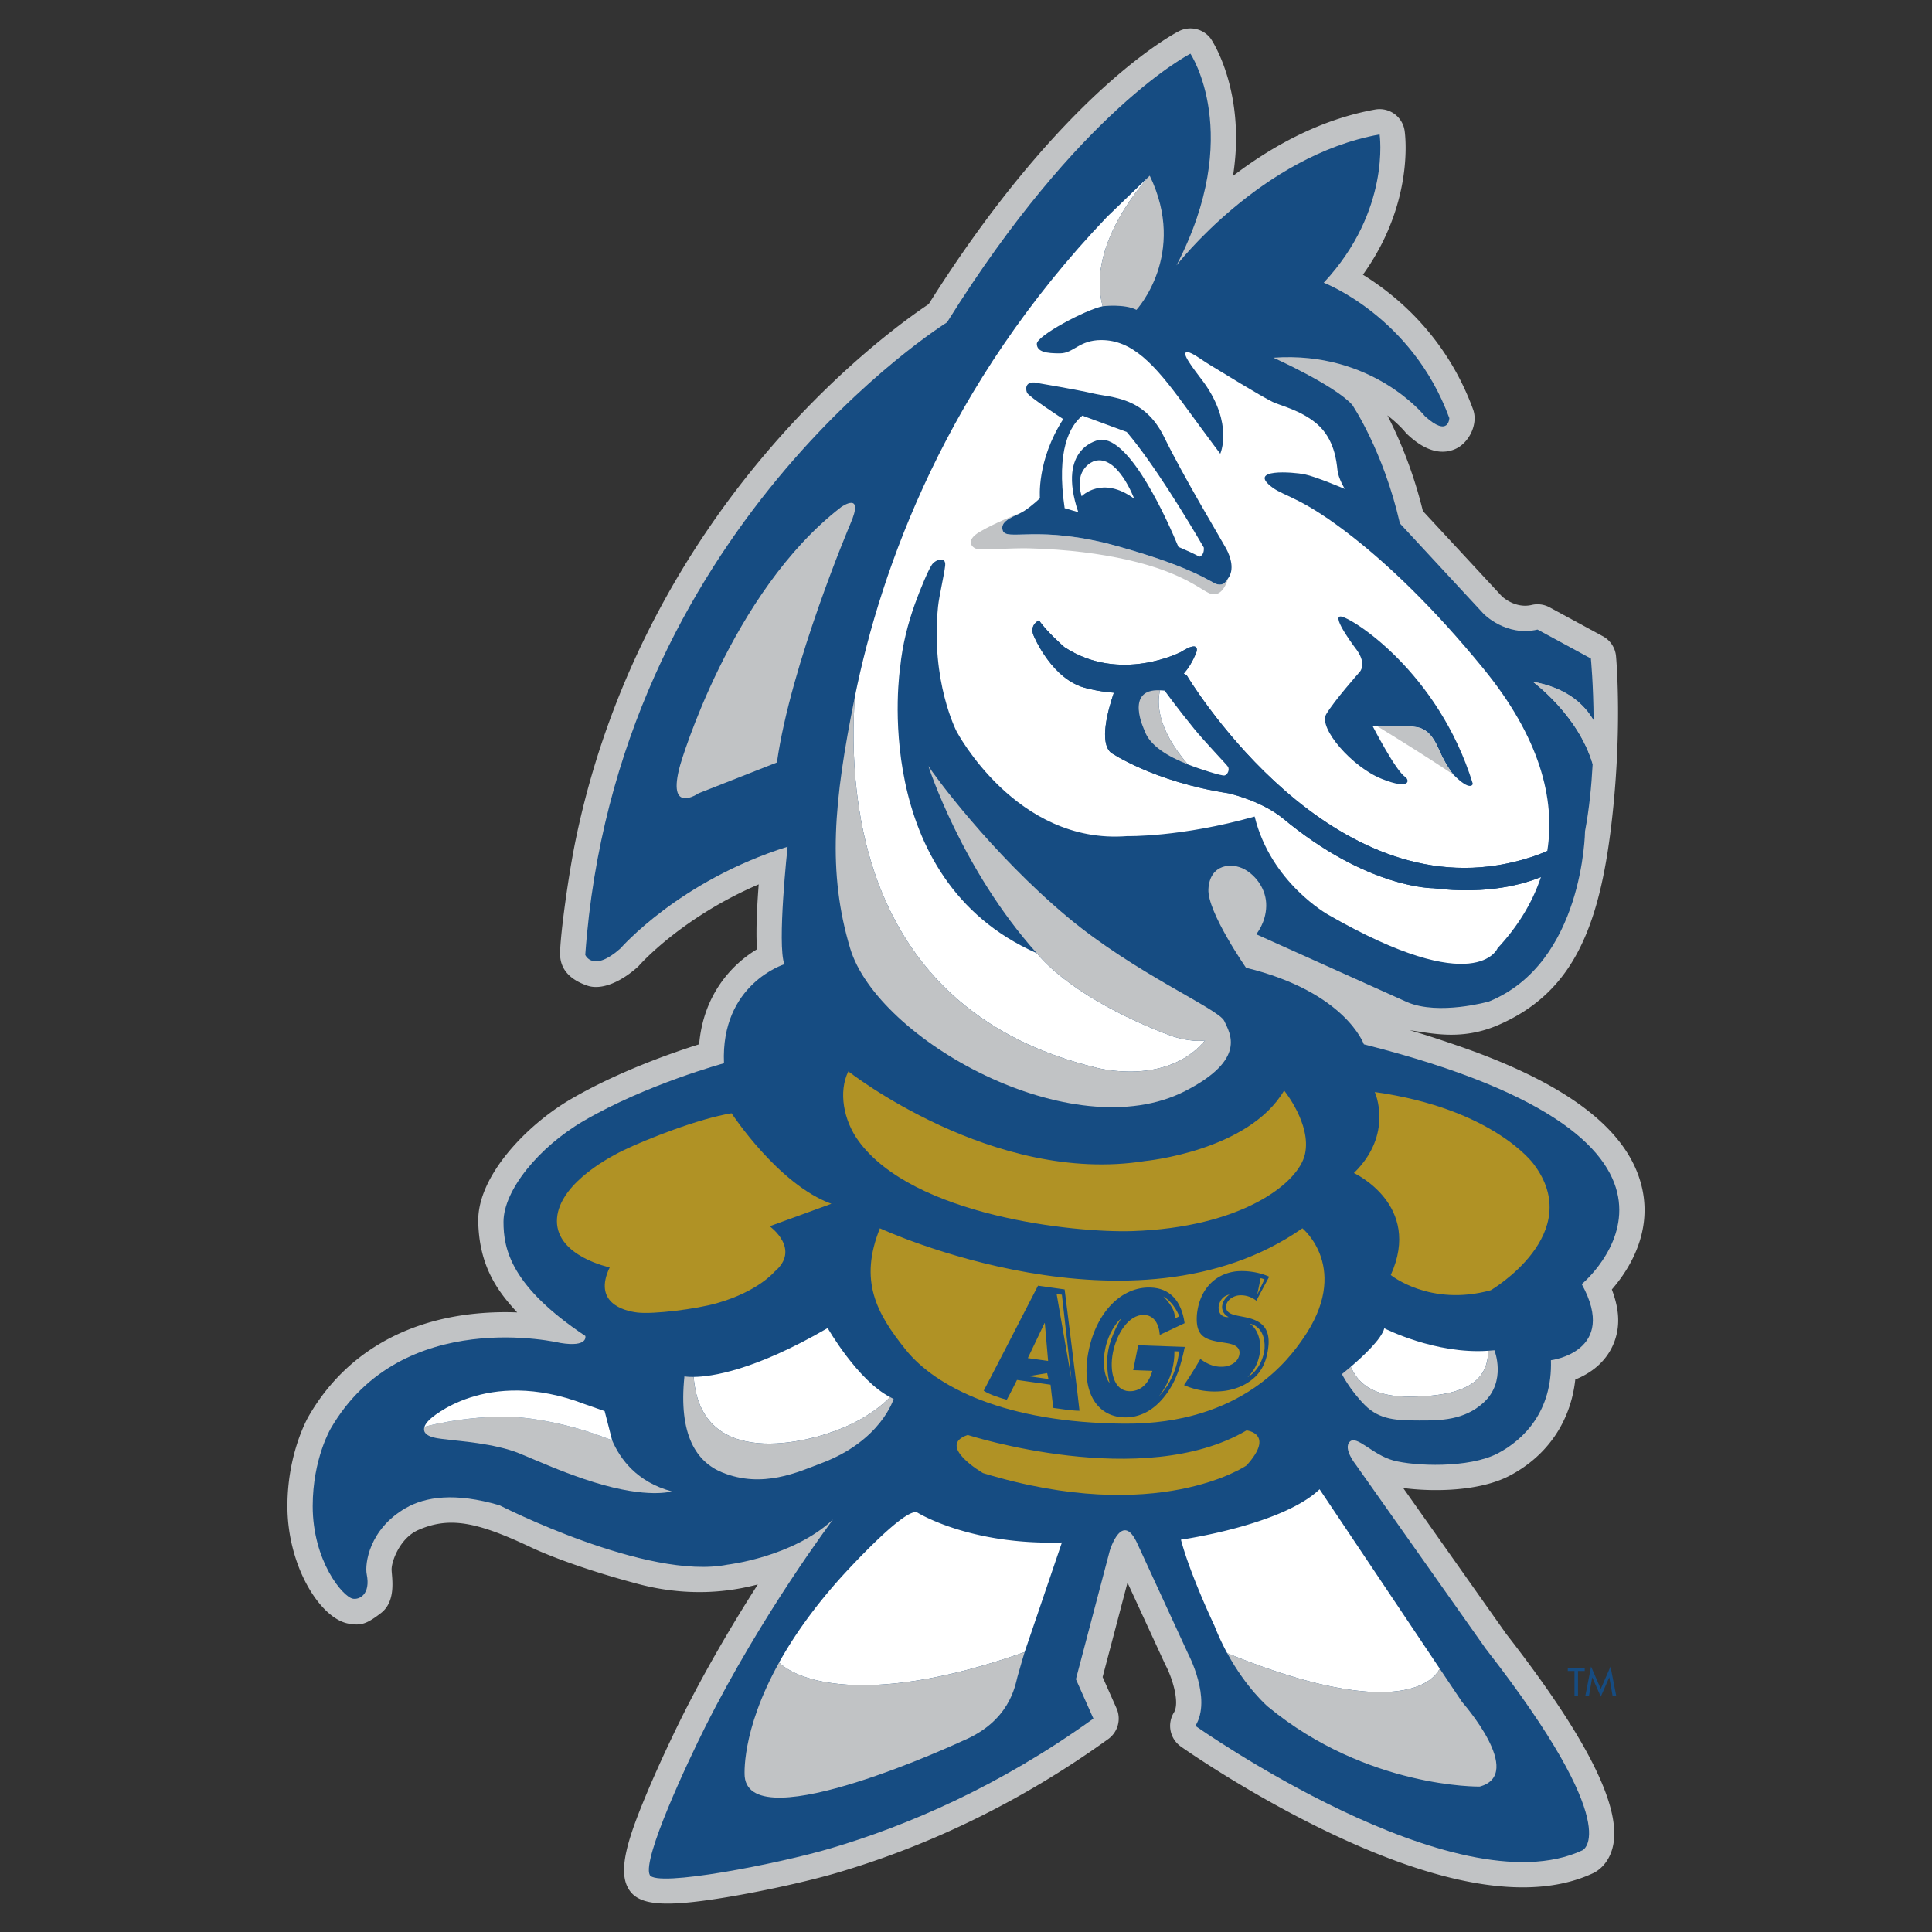 <svg xmlns="http://www.w3.org/2000/svg" width="2500" height="2500" viewBox="0 0 192.756 192.756"><rect x="0" y="0" width="192.756" height="192.756" fill="#333333" stroke="none"/><g fill-rule="evenodd" clip-rule="evenodd"><path fill="#fff" fill-opacity="0" d="M0 0h192.756v192.756H0V0z"></path><path d="M117.635 3.104c-.471.238-11.641 6.033-24.982 27.242-1.971 1.308-9.328 6.497-17.022 15.804-6.694 8.096-14.677 20.703-18.179 37.563-.747 3.599-1.545 9.481-1.574 11.375s1.383 2.788 2.717 3.247c1.333.459 3.222-.26 4.987-1.826a2.75 2.75 0 0 0 .228-.23c.048-.056 4.239-4.768 11.886-8.045-.131 1.709-.222 3.407-.222 4.888 0 .572.02 1.095.048 1.591-2.477 1.48-5.341 4.49-5.769 9.476-2.74.861-8.094 2.729-12.797 5.471-4.439 2.588-9.333 7.709-9.242 12.217s1.982 6.998 3.886 9.064a29.888 29.888 0 0 0-4.787.191c-7.135.879-12.666 4.381-15.996 10.129-.074.123-2.135 3.652-2.14 8.986-.007 6.006 3.272 11.244 6.099 11.742 1.18.207 1.745.104 3.258-1.074 1.512-1.182 1.067-3.486 1.037-4.289-.029-.801.805-3.164 2.66-3.977 3.112-1.363 5.854-.826 11.307 1.758 1.122.531 4.697 2.049 10.623 3.625 5.926 1.576 10.4.438 11.946.051-2.317 3.613-5.047 8.184-7.537 13.152-.962 1.922-2.518 5.209-3.731 8.146-1.567 3.793-2.635 6.943-1.767 8.811.869 1.865 3.219 2.213 9.963 1.09 3.766-.627 8.212-1.613 11.061-2.455 9.543-2.82 18.618-7.301 26.969-13.318a2.52 2.52 0 0 0 .83-3.07l-1.387-3.119c.311-1.172 1.689-6.408 2.482-9.42 1.428 3.096 3.744 8.125 3.744 8.125l.062.123c.531 1.012 1.045 2.58 1.045 3.713 0 .404-.066.754-.221 1.002a2.523 2.523 0 0 0 .689 3.387c.271.191 6.758 4.754 14.93 8.646 11.426 5.441 20.244 6.783 26.213 3.99.346-.16 1.523-.832 1.953-2.611.102-.416.15-.865.15-1.35 0-4.076-3.551-10.625-10.795-19.93l-10.264-14.539c2.893.391 7.576.369 10.617-1.225 3.789-1.99 6.098-5.424 6.553-9.594 1.254-.508 2.752-1.438 3.617-3.133a6.024 6.024 0 0 0 .664-2.793c0-.959-.227-1.982-.633-3.059 1.375-1.584 3.262-4.396 3.262-7.918 0-.705-.074-1.439-.246-2.197-1.305-5.785-7.467-10.502-18.734-14.326-1.408-.479-2.875-.973-4.445-1.422 2.098.268 5.137 1.086 8.854-.533 7.061-3.076 9.855-9.105 11.148-19.079 1.293-9.973.588-17.616.576-17.727a2.525 2.525 0 0 0-1.307-1.969l-5.32-2.887a2.514 2.514 0 0 0-1.777-.239c-1.633.382-2.885-.77-2.998-.878l-7.865-8.491c-1.023-4.188-2.471-7.474-3.545-9.546 1.109.858 1.701 1.568 1.766 1.648.08.097.176.202.27.286.637.581 2.578 2.347 4.709 1.438 1.402-.597 2.342-2.507 1.805-3.972-2.688-7.331-7.744-11.436-10.99-13.433 3.697-5.142 4.262-10.128 4.262-12.662 0-1.003-.088-1.622-.102-1.713a2.527 2.527 0 0 0-1.023-1.673 2.527 2.527 0 0 0-1.914-.432c-5.617 1.007-10.477 3.795-14.18 6.623.203-1.336.303-2.598.303-3.758 0-6.264-2.488-9.885-2.529-9.94a2.524 2.524 0 0 0-3.159-.748z" fill="#c1c3c5"></path><path d="M134.666 143.842c.693-.695 2.258 1.297 4.344 1.865 2.088.568 7.541.807 10.436-.711 2.592-1.361 5.453-4.221 5.289-9.285 0 0 6.789-.834 3.076-7.592 0 0 17.088-14.129-21.736-23.926 0 0-1.816-5.215-11.758-7.64 0 0-3.871-5.572-3.754-7.835.131-2.538 2.35-2.687 3.625-1.975 1.102.614 2.178 1.976 2.145 3.657s-1.002 2.811-1.002 2.811l15.066 6.773c3.158 1.354 8.156-.064 8.156-.064 9.449-3.855 9.584-16.981 9.584-16.981.416-2.212.646-4.525.762-6.714-1.457-4.924-5.973-8.208-5.973-8.208 3.473.618 5.203 2.342 6.068 3.864-.02-3.604-.273-6.181-.273-6.181l-5.32-2.887c-3.152.738-5.379-1.571-5.379-1.571l-8.352-9.019c-1.658-7.274-4.762-11.837-4.762-11.837-1.789-1.972-7.861-4.696-7.861-4.696 9.93-.709 15.104 5.821 15.104 5.821 2.412 2.196 2.449.2 2.449.2-3.727-10.15-12.529-13.504-12.529-13.504 6.723-7.202 5.574-14.795 5.574-14.795-11.818 2.12-20.27 13.071-20.27 13.071 6.789-13.054 1.395-21.125 1.395-21.125s-11.025 5.547-24.284 26.805c0 0-33.068 20.549-36.093 63.105 0 0 .749 1.812 3.515-.646 0 0 5.841-6.749 16.671-10.145 0 0-1.065 9.823-.317 11.725 0 0-6.376 1.969-6.029 9.879 0 0-7.714 2.088-14.007 5.756-4.477 2.611-7.978 6.922-7.99 10.049-.012 2.773.794 6.494 8.164 11.404 0 0 .327 1.162-2.511.695 0 0-15.753-3.781-22.89 8.539 0 0-1.795 3.021-1.799 7.725-.006 5.461 2.995 9.076 4.014 9.256.645.113 1.779-.432 1.375-2.441-.203-1.008.224-4.484 3.88-6.598 1.965-1.135 4.922-1.586 9.367-.285 0 0 14.726 7.525 22.743 5.926 0 0 6.499-.742 10.53-4.502 0 0-7.096 9.408-12.784 20.762-1.631 3.256-6.286 13.121-5.498 14.697.635 1.27 12.798-1.102 18.054-2.654 7.564-2.234 16.76-6.139 26.209-12.945l-1.746-3.93 3.385-12.844s1.236-4.066 2.762-.646l5.035 10.924s2.414 4.521.74 7.223c0 0 25.951 18.34 38.619 12.412 0 0 4.416-2.053-9.654-20.113l-12.961-18.359c0-.003-1.297-1.597-.604-2.29z" fill="#164c82"></path><path d="M118.104 67.2c.178.093.299.182.299.182.002 0 12.988 21.846 31.014 18.943 0 0 2.611-.377 4.953-1.421.83-5.21-.771-11.351-6.379-18.208-5.09-6.226-9.539-10.379-13.016-13.112-5.004-3.933-6.756-4.022-7.996-4.926-2.662-1.943 2.051-1.565 3.186-1.333 1.137.231 4.006 1.456 4.006 1.456s-.645-1.039-.732-1.886c-.09-.848-.305-3.112-2.051-4.603-1.629-1.389-3.654-1.818-4.418-2.193-1.275-.628-5.156-3.024-6.209-3.66-1.053-.636-2.156-1.55-2.471-1.25-.316.299 1.387 2.364 1.842 3.002 2.949 4.137 1.613 7.079 1.613 7.079s-.729-.943-3.652-4.945c-2.924-4.001-5.131-6.395-8.219-6.396-2.207-.001-2.75 1.311-4.1 1.323-1.348.011-2.326-.137-2.332-.946s4.895-3.414 6.574-3.752h-.004c-1.732-6.364 4.697-13.027 4.697-13.027l-4.266 4.117c-16.013 16.77-22.526 34.94-25.155 47.875-.749 10.707.959 31.426 24.126 37.012 0 0 6.969 1.885 10.812-2.73-1.465.219-3.295-.426-3.295-.426-4.74-1.742-10.543-4.75-13.494-8.273-16.854-7.443-13.63-28.512-13.63-28.512.225-2.274.789-4.427 1.471-6.329.532-1.483 1.352-3.426 1.704-3.931.351-.504 1.423-.871 1.318.1-.105.971-.605 3.038-.711 4.083-.752 7.48 1.852 12.463 1.852 12.463s5.938 11.311 16.999 10.445c0 0 5.371.124 12.736-1.955 1.617 6.618 7.344 9.799 7.344 9.799 14.855 8.529 16.898 3.332 16.898 3.332 1.916-2.055 3.438-4.433 4.32-7.095-1.52.629-5.238 1.802-10.738 1.115 0 0-6.576.069-15.076-7.026-1.965-1.551-4.584-2.26-5.369-2.446-7.469-1.146-11.713-4.048-11.713-4.048-1.182-1.021-.324-4.193.289-5.985-1.551-.118-2.658-.432-2.658-.432-3.514-.763-5.348-5.27-5.348-5.27-.459-1.069.535-1.528.535-1.528.688 1.07 2.521 2.673 2.521 2.673 5.576 3.669 11.66.485 11.66.485 1.938-1.223 1.529 0 1.529 0-.388 1.019-.87 1.712-1.266 2.16z" fill="#fff"></path><path d="M103.438 95.102c2.951 3.523 8.754 6.531 13.494 8.273 0 0 1.83.645 3.295.426-3.844 4.615-10.812 2.73-10.812 2.73-23.167-5.586-24.875-26.305-24.126-37.012-2.137 10.516-2.732 17.514-.471 25.088 2.713 9.096 22.158 20.02 33.422 14.248 6.227-3.189 4.453-5.789 3.904-6.994s-8.908-4.742-15.639-10.37c-7.648-6.395-13.341-14.207-13.879-15.063-.001.001 3.323 10.329 10.812 18.674zM84.824 52.308s-5.921 13.932-7.311 23.764l-7.818 3.076s-3.259 2.248-1.818-2.874c0 0 4.989-17.175 16.051-25.688-.001-.001 2.381-1.683.896 1.722zM121.49 58.302c-.625-.099-2.004-1.576-9.984-3.805-7.982-2.229-11.148-.415-11.477-1.607-.248-.898.949-1.276 1.811-1.719-.41.155-2.525.966-4.109 1.9-1.463.863-.76 1.578-.273 1.697.484.119 3.576-.103 5.182-.062 3.971.102 7.205.553 9.787 1.135 6.045 1.362 7.619 3.305 8.521 3.441.904.137 1.381-.877 1.572-1.571-.291.385-.405.69-1.03.591z" fill="#c1c3c5"></path><path d="M122.334 54.732c-.482-.896-4.242-7.135-6.197-11.143-1.957-4.008-5.227-3.909-6.986-4.315-1.758-.408-5.414-1.021-5.414-1.021-1.492-.393-1.439.534-1.27.931.172.398 3.613 2.63 3.613 2.63-2.676 4.146-2.326 7.891-2.326 7.891s-.742.734-1.576 1.273c-.832.539-2.43.887-2.148 1.912.328 1.193 3.494-.621 11.477 1.607 7.98 2.229 9.359 3.707 9.984 3.805s.738-.206 1.029-.591c.646-.854.296-2.083-.186-2.979z" fill="#164c82"></path><path d="M120.105 54.628c-1.688-2.888-5.023-8.393-7.689-11.528l-4.43-1.63c-1.23 1.002-2.631 3.417-1.766 9.23 0 0 .523.149 1.359.397-2.219-6.584 2.15-7.219 2.15-7.219 3.061-.333 6.84 8.268 7.84 10.682.775.33 1.496.66 2.105.981.369-.144.459-.518.431-.913z" fill="#fff"></path><path d="M107.918 49.51s2.031-2.116 5.238.242c0 0-1.658-4.464-3.984-3.75 0 0-2.1.674-1.254 3.508z" fill="#fff"></path><path d="M133.773 61.506c-1.023-.063 1.619 3.38 1.619 3.38.986 1.41.27 2.148.27 2.148s-2.543 2.861-3.348 4.227c-.803 1.365 2.58 5.269 5.543 6.447 2.961 1.179 2.762.074 2.324-.21-.955-.624-3.24-5.073-3.24-5.073l.449.02s2.988-.077 4.016.114c1.338.248 1.906 1.677 2.213 2.364.305.686.762 1.563 1.367 2.343 1.777 1.802 1.959.938 1.959.938-3.451-11.204-12.152-16.636-13.172-16.698z" fill="#164c82"></path><path d="M141.406 72.558c-1.027-.191-4.016-.114-4.016-.114 1.58.967 4.891 3.012 7.596 4.82-.605-.78-1.062-1.657-1.367-2.343-.307-.686-.875-2.116-2.213-2.363z" fill="#c1c3c5"></path><path d="M149.416 86.325c-18.025 2.903-31.014-18.943-31.014-18.943.002 0-.121-.089-.299-.182.396-.448.879-1.141 1.268-2.161 0 0 .408-1.223-1.529 0 0 0-6.084 3.184-11.66-.485 0 0-1.834-1.603-2.521-2.673 0 0-.994.458-.535 1.528 0 0 1.834 4.507 5.348 5.27 0 0 1.107.314 2.658.432-.613 1.792-1.471 4.965-.289 5.985 0 0 4.244 2.902 11.713 4.048.785.187 3.404.896 5.369 2.446 8.5 7.096 15.076 7.026 15.076 7.026 5.5.688 9.219-.485 10.738-1.115.275-.837.488-1.705.631-2.598-2.343 1.045-4.954 1.422-4.954 1.422z" fill="#164c82"></path><path d="M122.5 76.476c-.217-.3-2.299-2.462-3.369-3.775-1.637-2.006-2.939-3.796-2.939-3.796-.166-.022-.307-.024-.455-.032-.301 1.2-.346 3.769 2.775 7.391 1.287.505 3.338 1.15 3.648 1.106.309-.045.555-.595.34-.894z" fill="#fff"></path><path d="M115.736 68.872c-3.592-.189-1.549 4.004-1.549 4.004.494 1.511 2.355 2.615 4.324 3.386-3.12-3.621-3.075-6.19-2.775-7.39zM158.994 71.879c-.865-1.522-2.596-3.246-6.068-3.864 0 0 4.516 3.285 5.973 8.208l.095-4.344z" fill="#c1c3c5"></path><path d="M84.639 106.889s14.457 11.373 29.609 8.945c0 0 10.307-.977 13.869-7.033 0 0 2.732 3.352 2.084 6.328s-6.422 7.35-17.244 7.699c-5.764.184-21.848-1.504-27.305-9.002-1.483-2.037-2.022-4.888-1.013-6.937z" fill="#b09225"></path><path d="M90.375 134.676c-2.977-3.699-4.674-6.914-2.588-12.129 0 0 25.333 11.754 42.153 0 0 0 4.969 4.053-.004 11.107-1.219 1.729-5.91 8.479-17.789 8.387-11.879-.094-18.794-3.664-21.772-7.365zM96.552 143.168s17.479 5.625 27.815-.455c0 0 2.889.303 0 3.494 0 0-8.816 6.082-26.295.762 0 0-4.712-2.737-1.52-3.801zM137.162 108.951s1.92 4.182-2.082 8.082c0 0 6.861 3.16 3.678 10.176 0 0 3.9 3.191 9.98 1.518 0 0 9.576-5.623 4.256-12.615 0-.001-3.974-5.489-15.832-7.161zM72.989 111.07s4.655 7.119 9.96 9.031l-6.158 2.242s3.191 2.281.457 4.561c0 0-1.604 1.938-5.699 3.109-2.081.598-6.364 1.127-7.952.939-1.429-.168-4.438-1.01-2.766-4.504 0 0-5.267-1.094-5.267-4.617 0-3.395 4.612-6.086 6.598-7.047 2.367-1.143 7.565-3.188 10.827-3.714z" fill="#b09225"></path><path d="M61.07 143.697c.808 1.887 2.481 4.162 5.942 5.096 0 0-2.33.764-7.724-.902-2.966-.916-5.472-2.064-7.443-2.875-2.518-1.035-6.323-1.258-7.023-1.371-.7-.111-2.816-.121-2.478-1.279.768-.277 6.092-1.447 10.478-.846 3.987.548 6.562 1.541 8.248 2.177z" fill="#c1c3c5"></path><path d="M82.676 142.98c3.058-.979 5.081-2.512 6.131-3.59-3.24-1.664-6.23-6.887-6.23-6.887-7.351 4.268-11.629 4.857-13.37 4.873.78 10.247 13.469 5.604 13.469 5.604zM140.531 139.344c6.348 0 7.891-1.959 7.955-4.578-5.281.375-10.375-2.242-10.375-2.242-.26 1.078-2.188 2.855-3.348 3.846.403.751 1.231 2.974 5.768 2.974z" fill="#fff"></path><path d="M149.098 134.717c-.203.023-.406.035-.611.049-.064 2.619-1.607 4.578-7.955 4.578-4.537 0-5.365-2.223-5.768-2.975-.514.439-.879.725-.879.725s.744 1.518 2.256 3.062c1.51 1.541 3.262 1.553 5.426 1.566 2.166.012 4.52-.025 6.441-1.777 2.334-2.127 1.09-5.228 1.09-5.228zM68.285 137.32c-.613 5.885 1.231 8.539 3.745 9.574 4.072 1.674 7.702-.08 9.903-.904 5.984-2.238 7.226-6.424 7.226-6.424-.116-.047-.235-.115-.352-.176-1.05 1.078-3.073 2.611-6.131 3.59 0 0-12.689 4.643-13.47-5.604-.617.009-.921-.056-.921-.056z" fill="#c1c3c5"></path><path d="M143.643 166.482l-11.988-17.898c-3.758 3.602-13.832 5.029-13.832 5.029.904 3.461 3.342 8.586 3.342 8.586a24.358 24.358 0 0 0 1.273 2.738c14.488 5.93 19.972 3.901 21.205 1.545zM91.514 150.9c-1.283-.57-7.687 6.561-7.687 6.561-2.747 3.066-4.7 5.9-6.098 8.41 2.182 2.107 9.663 4.217 24.499-1.045l3.719-10.934c-9.231.286-14.433-2.992-14.433-2.992z" fill="#fff"></path><path d="M126.494 170.27c9.9 8.17 21.139 7.977 21.139 7.977 4.594-1.246-1.756-8.432-1.756-8.432l-2.234-3.332c-1.232 2.355-6.717 4.385-21.205-1.545 1.916 3.517 4.056 5.332 4.056 5.332zM77.73 165.871c-3.859 6.936-3.431 11.391-3.431 11.391.642 6.27 21.739-3.572 21.739-3.572 4.708-1.959 5.232-5.49 5.476-6.4.246-.908.715-2.463.715-2.463-14.836 5.261-22.317 3.152-24.499 1.044z" fill="#c1c3c5"></path><path d="M104.57 135.783l-2.023-.285 1.672-3.502.023.002.328 3.785zm.242 2.369s.209 1.92.289 2.32c.641.08 1.801.279 2.6.279-.039-.6-1.484-12.104-1.484-12.104l-2.656-.375s-4.979 9.68-5.418 10.48c.578.393 1.715.746 2.303.902.244-.408 1.018-1.975 1.018-1.975l3.348.473zM118.207 134.381c-.381 1.775-.779 3.283-1.885 4.766-1.221 1.637-2.693 2.318-4.199 2.264-2.834-.104-4.283-2.781-3.52-6.596.789-3.928 3.299-6.461 6.203-6.357 1.854.066 3.061 1.254 3.383 3.555l-2.477 1.168c-.09-1.162-.619-1.957-1.562-1.99-1.541-.057-2.738 1.883-3.109 3.73-.377 1.887.076 3.826 1.619 3.881 1.014.037 1.934-.641 2.309-2.033l-1.912-.07.5-2.482 4.65.164z" fill="#164c82"></path><path d="M110.549 134.854c-.27 1.602.16 3.139.16 3.139-.621-.777-.67-2.223-.502-3.076l.051-.281c.137-.852.701-2.305 1.604-3.098 0 0-.98 1.543-1.283 3.146l-.03.17zM106.898 137.598l-1.478-8.498.525.072.953 8.426zM104.475 136.996l.13.588-2.001-.281 1.871-.307zM117.172 134.816l.459.018s-.141 2.598-2.045 4.512c0 0 1.629-1.803 1.586-4.53zM117.186 131.559l.467-.23s-.453-1.318-1.588-1.979c-.001 0 1.318 1.226 1.121 2.209z" fill="#b09225"></path><path d="M125.348 129.773a2.448 2.448 0 0 0-1.803-.527c-.508.068-1.17.451-1.223 1.092-.029.676.672.822 1.145.928l.688.135c1.479.289 2.525.902 2.408 2.75-.09 1.135-.402 2.275-1.275 3.164-.873.852-1.947 1.285-3.074 1.449-1.426.188-2.869-.023-4.082-.572a42.565 42.565 0 0 0 1.629-2.609c.693.525 1.506.887 2.494.748.67-.109 1.352-.527 1.414-1.33.031-.834-1-.957-1.594-1.049-1.756-.27-2.84-.521-2.656-2.82.248-2.402 1.715-4 3.855-4.283 1.078-.117 2.375.078 3.354.529-.439.81-.853 1.583-1.28 2.395z" fill="#164c82"></path><path d="M125.775 127.52l.383.115c-.248.523-.484 1.023-.729 1.549.12-.563.231-1.102.346-1.664zM124.715 132.066s1.582.23 1.453 2.498c0 0-.143 1.941-1.707 2.848.002 0 1.129-.916 1.279-2.795 0 0 .127-1.707-1.025-2.551zM122.588 131.404s-1.021.156-1.01-.998c0 0 .068-1.064 1.098-1.248 0 0-.684.408-.748 1.203 0 0-.055.719.66 1.043z" fill="#b09225"></path><path d="M114.709 17.528s-6.43 6.663-4.697 13.027c0 0 2.178-.261 3.373.358 0 0 5.121-5.526 1.324-13.385z" fill="#c1c3c5"></path><path d="M52.822 141.52c3.987.549 6.562 1.541 8.248 2.178-.062-.277-.746-2.91-.746-2.91l-2.027-.709c-9.829-3.75-15.403 1.52-15.403 1.52-.316.301-.487.555-.55.768.769-.279 6.093-1.449 10.478-.847z" fill="#fff"></path><path fill="#164c82" d="M157.438 169.217h-.352v-2.5h-.67v-.322h1.691v.322h-.669v2.5zM158.863 167.354h-.008l-.328 1.863h-.363l.576-2.942.969 2.223.971-2.223.576 2.942h-.363l-.331-1.863h-.007l-.846 1.923-.846-1.923z"></path></g></svg>

